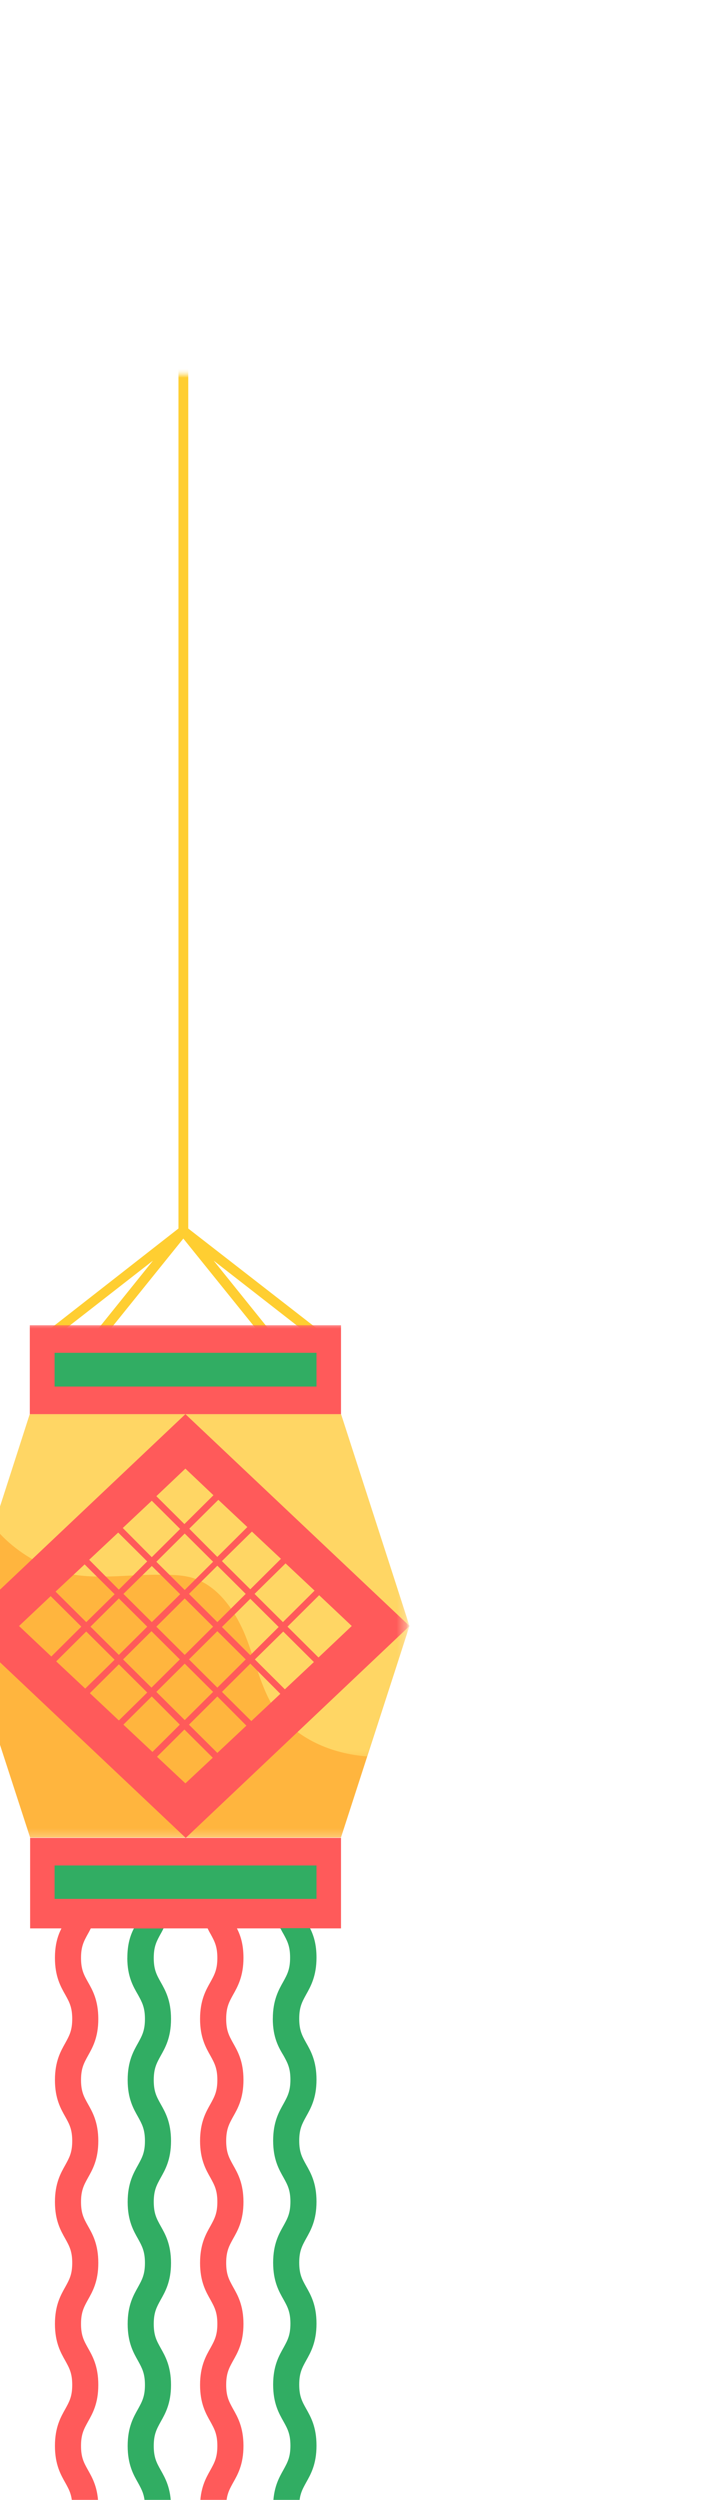 <svg width="73" height="255" viewBox="0 0 73 255" fill="none" xmlns="http://www.w3.org/2000/svg">
<g filter="url(#filter0_dddd_505_23351)">
<mask id="mask0_505_23351" style="mask-type:luminance" maskUnits="userSpaceOnUse" x="25" y="2" width="46" height="224">
<path d="M70.724 2H25.083V226H70.724V2Z" fill="white"/>
</mask>
<g mask="url(#mask0_505_23351)">
<mask id="mask1_505_23351" style="mask-type:luminance" maskUnits="userSpaceOnUse" x="25" y="2" width="46" height="224">
<path d="M71 2H25V226H71V2Z" fill="white"/>
</mask>
<g mask="url(#mask1_505_23351)">
<path d="M34.593 100.398L44.616 92.587L38.622 100.034L39.391 100.663L47.717 90.337L56.044 100.663L56.809 100.034L50.815 92.587L60.842 100.398L61.474 99.605L48.221 89.312V1.668H47.221V89.309L34 99.638L34.6 100.398H34.593Z" fill="#FFCE31"/>
<mask id="mask2_505_23351" style="mask-type:luminance" maskUnits="userSpaceOnUse" x="25" y="107" width="46" height="45">
<path d="M70.723 107.898H25.165V151.711H70.723V107.898Z" fill="white"/>
</mask>
<g mask="url(#mask2_505_23351)">
<path d="M25.082 129.922L32.075 151.433H63.812L70.805 129.854L63.812 108.242H32.043L25.082 129.922Z" fill="#FFB53E"/>
</g>
<mask id="mask3_505_23351" style="mask-type:luminance" maskUnits="userSpaceOnUse" x="27" y="107" width="44" height="37">
<path d="M70.723 107.898H27.875V143.614H70.723V107.898Z" fill="white"/>
</mask>
<g mask="url(#mask3_505_23351)">
<path d="M28.346 119.696C29.844 121.582 31.943 123.039 34.175 123.964C37.639 125.385 41.502 124.592 45.233 124.625C46.365 124.625 47.497 124.625 48.564 124.921C51.094 125.65 52.794 128 53.858 130.382C54.922 132.764 55.622 136.404 57.189 138.489C59.32 141.368 62.853 142.89 66.479 143.157L70.809 129.85L63.816 108.238H32.044L28.346 119.689V119.696Z" fill="#FFD664"/>
</g>
<mask id="mask4_505_23351" style="mask-type:luminance" maskUnits="userSpaceOnUse" x="25" y="98" width="46" height="128">
<path d="M70.723 98.852H25.165V225.999H70.723V98.852Z" fill="white"/>
</mask>
<g mask="url(#mask4_505_23351)">
<path d="M32.043 108.244H63.816V99.176H32.043V108.244ZM63.816 151.467V160.699H60.617L59.55 161.592L57.587 160.699H53.192C53.559 161.428 53.857 162.321 53.857 163.71C53.857 165.596 53.257 166.653 52.79 167.482C52.391 168.21 52.093 168.739 52.093 169.932C52.093 171.125 52.391 171.653 52.79 172.379C53.257 173.207 53.857 174.232 53.857 176.154C53.857 178.075 53.257 179.097 52.79 179.925C52.391 180.654 52.093 181.182 52.093 182.375C52.093 183.568 52.391 184.097 52.79 184.822C53.257 185.65 53.857 186.675 53.857 188.597C53.857 190.518 53.257 191.54 52.79 192.369C52.391 193.097 52.093 193.626 52.093 194.819C52.093 196.012 52.391 196.54 52.79 197.265C53.257 198.094 53.857 199.119 53.857 201.04C53.857 202.962 53.257 203.983 52.79 204.812C52.391 205.54 52.093 206.069 52.093 207.262C52.093 208.455 52.391 208.983 52.79 209.708C53.257 210.537 53.857 211.562 53.857 213.484C53.857 215.405 53.257 216.427 52.79 217.255C52.391 217.984 52.093 218.512 52.093 219.705C52.093 220.898 52.391 221.427 52.79 222.152C53.257 222.98 53.857 224.005 53.857 225.927H51.191C51.191 224.734 50.892 224.205 50.493 223.477C50.026 222.648 49.426 221.623 49.426 219.705C49.426 217.787 50.026 216.759 50.493 215.93C50.892 215.202 51.191 214.673 51.191 213.484C51.191 212.294 50.892 211.762 50.493 211.034C50.026 210.205 49.426 209.18 49.426 207.262C49.426 205.344 50.026 204.315 50.493 203.487C50.892 202.758 51.191 202.23 51.191 201.04C51.191 199.851 50.892 199.319 50.493 198.59C50.026 197.762 49.426 196.737 49.426 194.819C49.426 192.901 50.026 191.872 50.493 191.043C50.892 190.315 51.191 189.786 51.191 188.597C51.191 187.408 50.892 186.875 50.493 186.147C50.026 185.318 49.426 184.293 49.426 182.375C49.426 180.457 50.026 179.429 50.493 178.6C50.892 177.872 51.191 177.343 51.191 176.154C51.191 174.964 50.892 174.432 50.493 173.704C50.026 172.875 49.426 171.85 49.426 169.932C49.426 168.014 50.026 166.985 50.493 166.157C50.892 165.428 51.191 164.9 51.191 163.71C51.191 162.521 50.892 161.989 50.493 161.26C50.393 161.096 50.292 160.896 50.195 160.699H45.699L44.032 162.189L42.666 160.699H38.271C38.17 160.896 38.07 161.096 37.973 161.26C37.574 161.989 37.272 162.517 37.272 163.71C37.272 164.903 37.57 165.432 37.973 166.157C38.44 166.985 39.037 168.01 39.037 169.932C39.037 171.853 38.436 172.875 37.973 173.704C37.574 174.432 37.272 174.961 37.272 176.154C37.272 177.347 37.57 177.875 37.973 178.6C38.44 179.429 39.037 180.454 39.037 182.375C39.037 184.297 38.436 185.318 37.973 186.147C37.574 186.875 37.272 187.404 37.272 188.597C37.272 189.79 37.57 190.318 37.973 191.043C38.44 191.872 39.037 192.897 39.037 194.819C39.037 196.74 38.436 197.762 37.973 198.59C37.574 199.319 37.272 199.847 37.272 201.04C37.272 202.233 37.57 202.762 37.973 203.487C38.44 204.315 39.037 205.34 39.037 207.262C39.037 209.183 38.436 210.205 37.973 211.034C37.574 211.762 37.272 212.291 37.272 213.484C37.272 214.677 37.57 215.205 37.973 215.93C38.44 216.759 39.037 217.784 39.037 219.705C39.037 221.627 38.436 222.648 37.973 223.477C37.574 224.205 37.272 224.734 37.272 225.927H34.609C34.609 224.038 35.209 222.98 35.673 222.152C36.072 221.423 36.374 220.895 36.374 219.705C36.374 218.516 36.075 217.984 35.673 217.255C35.206 216.427 34.609 215.402 34.609 213.484C34.609 211.566 35.209 210.537 35.673 209.708C36.072 208.98 36.374 208.451 36.374 207.262C36.374 206.073 36.075 205.54 35.673 204.812C35.206 203.983 34.609 202.958 34.609 201.04C34.609 199.122 35.209 198.094 35.673 197.265C36.072 196.537 36.374 196.008 36.374 194.819C36.374 193.629 36.075 193.097 35.673 192.369C35.206 191.54 34.609 190.515 34.609 188.597C34.609 186.679 35.209 185.65 35.673 184.822C36.072 184.093 36.374 183.565 36.374 182.375C36.374 181.186 36.075 180.654 35.673 179.925C35.206 179.097 34.609 178.072 34.609 176.154C34.609 174.236 35.209 173.207 35.673 172.379C36.072 171.65 36.374 171.121 36.374 169.932C36.374 168.743 36.075 168.21 35.673 167.482C35.206 166.653 34.609 165.628 34.609 163.71C34.609 162.321 34.907 161.425 35.274 160.699H32.075V151.467H63.812H63.816ZM25.082 129.855L47.963 151.471L70.809 129.855L47.931 108.244L25.082 129.855ZM54.554 127.077L57.451 129.955L54.554 132.834L51.658 129.955L54.554 127.077ZM51.191 129.459L48.294 126.58L51.191 123.702L54.087 126.58L51.191 129.459ZM54.087 133.263L51.191 136.141L48.294 133.263L51.191 130.384L54.087 133.263ZM47.859 132.802L44.963 129.923L47.859 127.045L50.756 129.923L47.859 132.802ZM44.499 129.459L41.602 126.58L44.499 123.734L47.396 126.613L44.499 129.459ZM47.36 133.263L44.463 136.141L41.567 133.263L44.463 130.384L47.36 133.263ZM41.135 132.802L38.239 129.923L41.135 127.045L44.032 129.923L41.135 132.802ZM37.804 129.459L34.674 126.348L37.639 123.57L40.704 126.613L37.807 129.459H37.804ZM38.102 123.102L41.067 120.323L44.028 123.266L41.132 126.145L38.102 123.098V123.102ZM41.534 119.859L44.495 117.076L47.392 119.955L44.495 122.834L41.534 119.855V119.859ZM47.859 120.423L50.756 123.302L47.859 126.18L44.963 123.302L47.859 120.423ZM48.326 119.927L51.291 116.984L54.252 119.762L51.187 122.809L48.323 119.93L48.326 119.927ZM54.72 120.223L57.684 123.002L54.554 126.112L51.658 123.234L54.72 120.223ZM58.152 123.466L61.117 126.248L57.886 129.459L54.989 126.58L58.152 123.47V123.466ZM57.918 130.42L61.048 133.531L58.083 136.313L55.022 133.266L57.918 130.42ZM57.62 136.774L54.659 139.552L51.661 136.574L54.558 133.695L57.623 136.774H57.62ZM54.156 140.017L51.191 142.799L48.294 139.92L51.191 137.041L54.156 140.02V140.017ZM47.859 139.452L44.963 136.574L47.859 133.695L50.756 136.574L47.859 139.452ZM47.36 139.917L44.564 142.699L41.599 139.917L44.495 137.038L47.36 139.917ZM41.135 139.488L38.174 136.706L41.135 133.763L44.032 136.641L41.135 139.488ZM37.703 136.241L34.738 133.463L37.804 130.416L40.7 133.295L37.703 136.238V136.241ZM34.239 132.966L30.943 129.855L34.174 126.809L37.304 129.92L34.239 132.966ZM47.928 113.801L50.792 116.516L47.827 119.459L44.963 116.612L47.928 113.801ZM64.912 129.855L61.516 133.066L58.353 129.923L61.584 126.713L64.915 129.855H64.912ZM47.928 145.906L45.031 143.192L47.827 140.413L50.723 143.292L47.928 145.906Z" fill="#FF5A5A"/>
</g>
<path d="M34.573 101.988V105.431H61.314V101.988H34.573ZM61.314 157.69H34.573V154.28H61.314V157.69ZM42.002 163.716C42.002 162.326 42.3 161.43 42.666 160.705H45.696C45.595 160.901 45.495 161.101 45.398 161.265C44.999 161.994 44.697 162.523 44.697 163.716C44.697 164.908 44.995 165.437 45.398 166.162C45.865 166.991 46.461 168.016 46.461 169.937C46.461 171.859 45.861 172.88 45.398 173.709C44.999 174.437 44.697 174.966 44.697 176.159C44.697 177.352 44.995 177.88 45.398 178.605C45.865 179.434 46.461 180.459 46.461 182.381C46.461 184.302 45.861 185.324 45.398 186.152C44.999 186.881 44.697 187.409 44.697 188.602C44.697 189.795 44.995 190.324 45.398 191.049C45.865 191.877 46.461 192.902 46.461 194.824C46.461 196.745 45.861 197.767 45.398 198.595C44.999 199.324 44.697 199.853 44.697 201.046C44.697 202.238 44.995 202.767 45.398 203.492C45.865 204.321 46.461 205.346 46.461 207.267C46.461 209.189 45.861 210.21 45.398 211.039C44.999 211.767 44.697 212.296 44.697 213.489C44.697 214.682 44.995 215.21 45.398 215.935C45.865 216.764 46.461 217.789 46.461 219.711C46.461 221.632 45.861 222.653 45.398 223.482C44.999 224.211 44.697 224.739 44.697 225.932H42.034C42.034 224.043 42.634 222.986 43.098 222.157C43.496 221.428 43.798 220.9 43.798 219.711C43.798 218.521 43.496 217.989 43.098 217.26C42.63 216.432 42.034 215.407 42.034 213.489C42.034 211.571 42.634 210.542 43.098 209.714C43.496 208.985 43.798 208.457 43.798 207.267C43.798 206.078 43.496 205.546 43.098 204.817C42.63 203.989 42.034 202.963 42.034 201.046C42.034 199.128 42.634 198.099 43.098 197.27C43.496 196.542 43.798 196.013 43.798 194.824C43.798 193.635 43.496 193.102 43.098 192.374C42.63 191.545 42.034 190.52 42.034 188.602C42.034 186.684 42.634 185.656 43.098 184.827C43.496 184.098 43.798 183.57 43.798 182.381C43.798 181.191 43.496 180.659 43.098 179.93C42.63 179.102 42.034 178.077 42.034 176.159C42.034 174.241 42.634 173.212 43.098 172.384C43.496 171.655 43.798 171.127 43.798 169.937C43.798 168.748 43.496 168.216 43.098 167.487C42.598 166.626 41.998 165.601 41.998 163.716H42.002ZM56.855 169.905C56.855 168.019 57.455 166.959 57.922 166.134C58.321 165.405 58.619 164.876 58.619 163.683C58.619 162.491 58.321 161.962 57.922 161.233C57.821 161.069 57.721 160.869 57.62 160.673H60.65C61.016 161.401 61.314 162.294 61.314 163.683C61.314 165.569 60.714 166.63 60.251 167.455C59.852 168.184 59.55 168.712 59.55 169.905C59.55 171.098 59.848 171.627 60.251 172.355C60.718 173.18 61.314 174.209 61.314 176.127C61.314 178.045 60.714 179.07 60.251 179.898C59.852 180.627 59.55 181.156 59.55 182.348C59.55 183.541 59.848 184.07 60.251 184.799C60.718 185.624 61.314 186.652 61.314 188.57C61.314 190.488 60.714 191.513 60.251 192.342C59.852 193.07 59.55 193.599 59.55 194.792C59.55 195.985 59.848 196.513 60.251 197.242C60.718 198.067 61.314 199.095 61.314 201.013C61.314 202.931 60.714 203.956 60.251 204.785C59.852 205.514 59.55 206.042 59.55 207.235C59.55 208.428 59.848 208.957 60.251 209.682C60.718 210.51 61.314 211.535 61.314 213.457C61.314 215.378 60.714 216.4 60.251 217.228C59.852 217.957 59.55 218.485 59.55 219.678C59.55 220.871 59.848 221.4 60.251 222.125C60.718 222.953 61.314 223.979 61.314 225.9H58.651C58.651 224.707 58.353 224.179 57.951 223.45C57.483 222.621 56.887 221.596 56.887 219.678C56.887 217.76 57.487 216.732 57.951 215.903C58.349 215.175 58.651 214.646 58.651 213.457C58.651 212.267 58.353 211.735 57.951 211.007C57.483 210.178 56.887 209.153 56.887 207.235C56.887 205.317 57.487 204.289 57.951 203.46C58.349 202.731 58.651 202.203 58.651 201.013C58.651 199.824 58.353 199.292 57.951 198.563C57.483 197.735 56.887 196.71 56.887 194.792C56.887 192.874 57.487 191.845 57.951 191.02C58.349 190.292 58.651 189.759 58.651 188.57C58.651 187.381 58.353 186.849 57.951 186.12C57.483 185.291 56.887 184.266 56.887 182.348C56.887 180.43 57.487 179.402 57.951 178.577C58.349 177.848 58.651 177.316 58.651 176.127C58.651 174.937 58.353 174.405 57.951 173.677C57.451 172.852 56.851 171.823 56.851 169.905H56.855Z" fill="#31AD63"/>
</g>
</g>
</g>
<defs>
<filter id="filter0_dddd_505_23351" x="0" y="0" width="73" height="255" filterUnits="userSpaceOnUse" color-interpolation-filters="sRGB">
<feFlood flood-opacity="0" result="BackgroundImageFix"/>
<feColorMatrix in="SourceAlpha" type="matrix" values="0 0 0 0 0 0 0 0 0 0 0 0 0 0 0 0 0 0 127 0" result="hardAlpha"/>
<feOffset dx="-1" dy="1"/>
<feGaussianBlur stdDeviation="1.5"/>
<feColorMatrix type="matrix" values="0 0 0 0 1 0 0 0 0 0 0 0 0 0 0 0 0 0 0.1 0"/>
<feBlend mode="normal" in2="BackgroundImageFix" result="effect1_dropShadow_505_23351"/>
<feColorMatrix in="SourceAlpha" type="matrix" values="0 0 0 0 0 0 0 0 0 0 0 0 0 0 0 0 0 0 127 0" result="hardAlpha"/>
<feOffset dx="-4" dy="5"/>
<feGaussianBlur stdDeviation="3"/>
<feColorMatrix type="matrix" values="0 0 0 0 1 0 0 0 0 0 0 0 0 0 0 0 0 0 0.09 0"/>
<feBlend mode="normal" in2="effect1_dropShadow_505_23351" result="effect2_dropShadow_505_23351"/>
<feColorMatrix in="SourceAlpha" type="matrix" values="0 0 0 0 0 0 0 0 0 0 0 0 0 0 0 0 0 0 127 0" result="hardAlpha"/>
<feOffset dx="-9" dy="11"/>
<feGaussianBlur stdDeviation="4"/>
<feColorMatrix type="matrix" values="0 0 0 0 1 0 0 0 0 0 0 0 0 0 0 0 0 0 0.05 0"/>
<feBlend mode="normal" in2="effect2_dropShadow_505_23351" result="effect3_dropShadow_505_23351"/>
<feColorMatrix in="SourceAlpha" type="matrix" values="0 0 0 0 0 0 0 0 0 0 0 0 0 0 0 0 0 0 127 0" result="hardAlpha"/>
<feOffset dx="-15" dy="19"/>
<feGaussianBlur stdDeviation="5"/>
<feColorMatrix type="matrix" values="0 0 0 0 1 0 0 0 0 0 0 0 0 0 0 0 0 0 0.01 0"/>
<feBlend mode="normal" in2="effect3_dropShadow_505_23351" result="effect4_dropShadow_505_23351"/>
<feBlend mode="normal" in="SourceGraphic" in2="effect4_dropShadow_505_23351" result="shape"/>
</filter>
</defs>
</svg>
